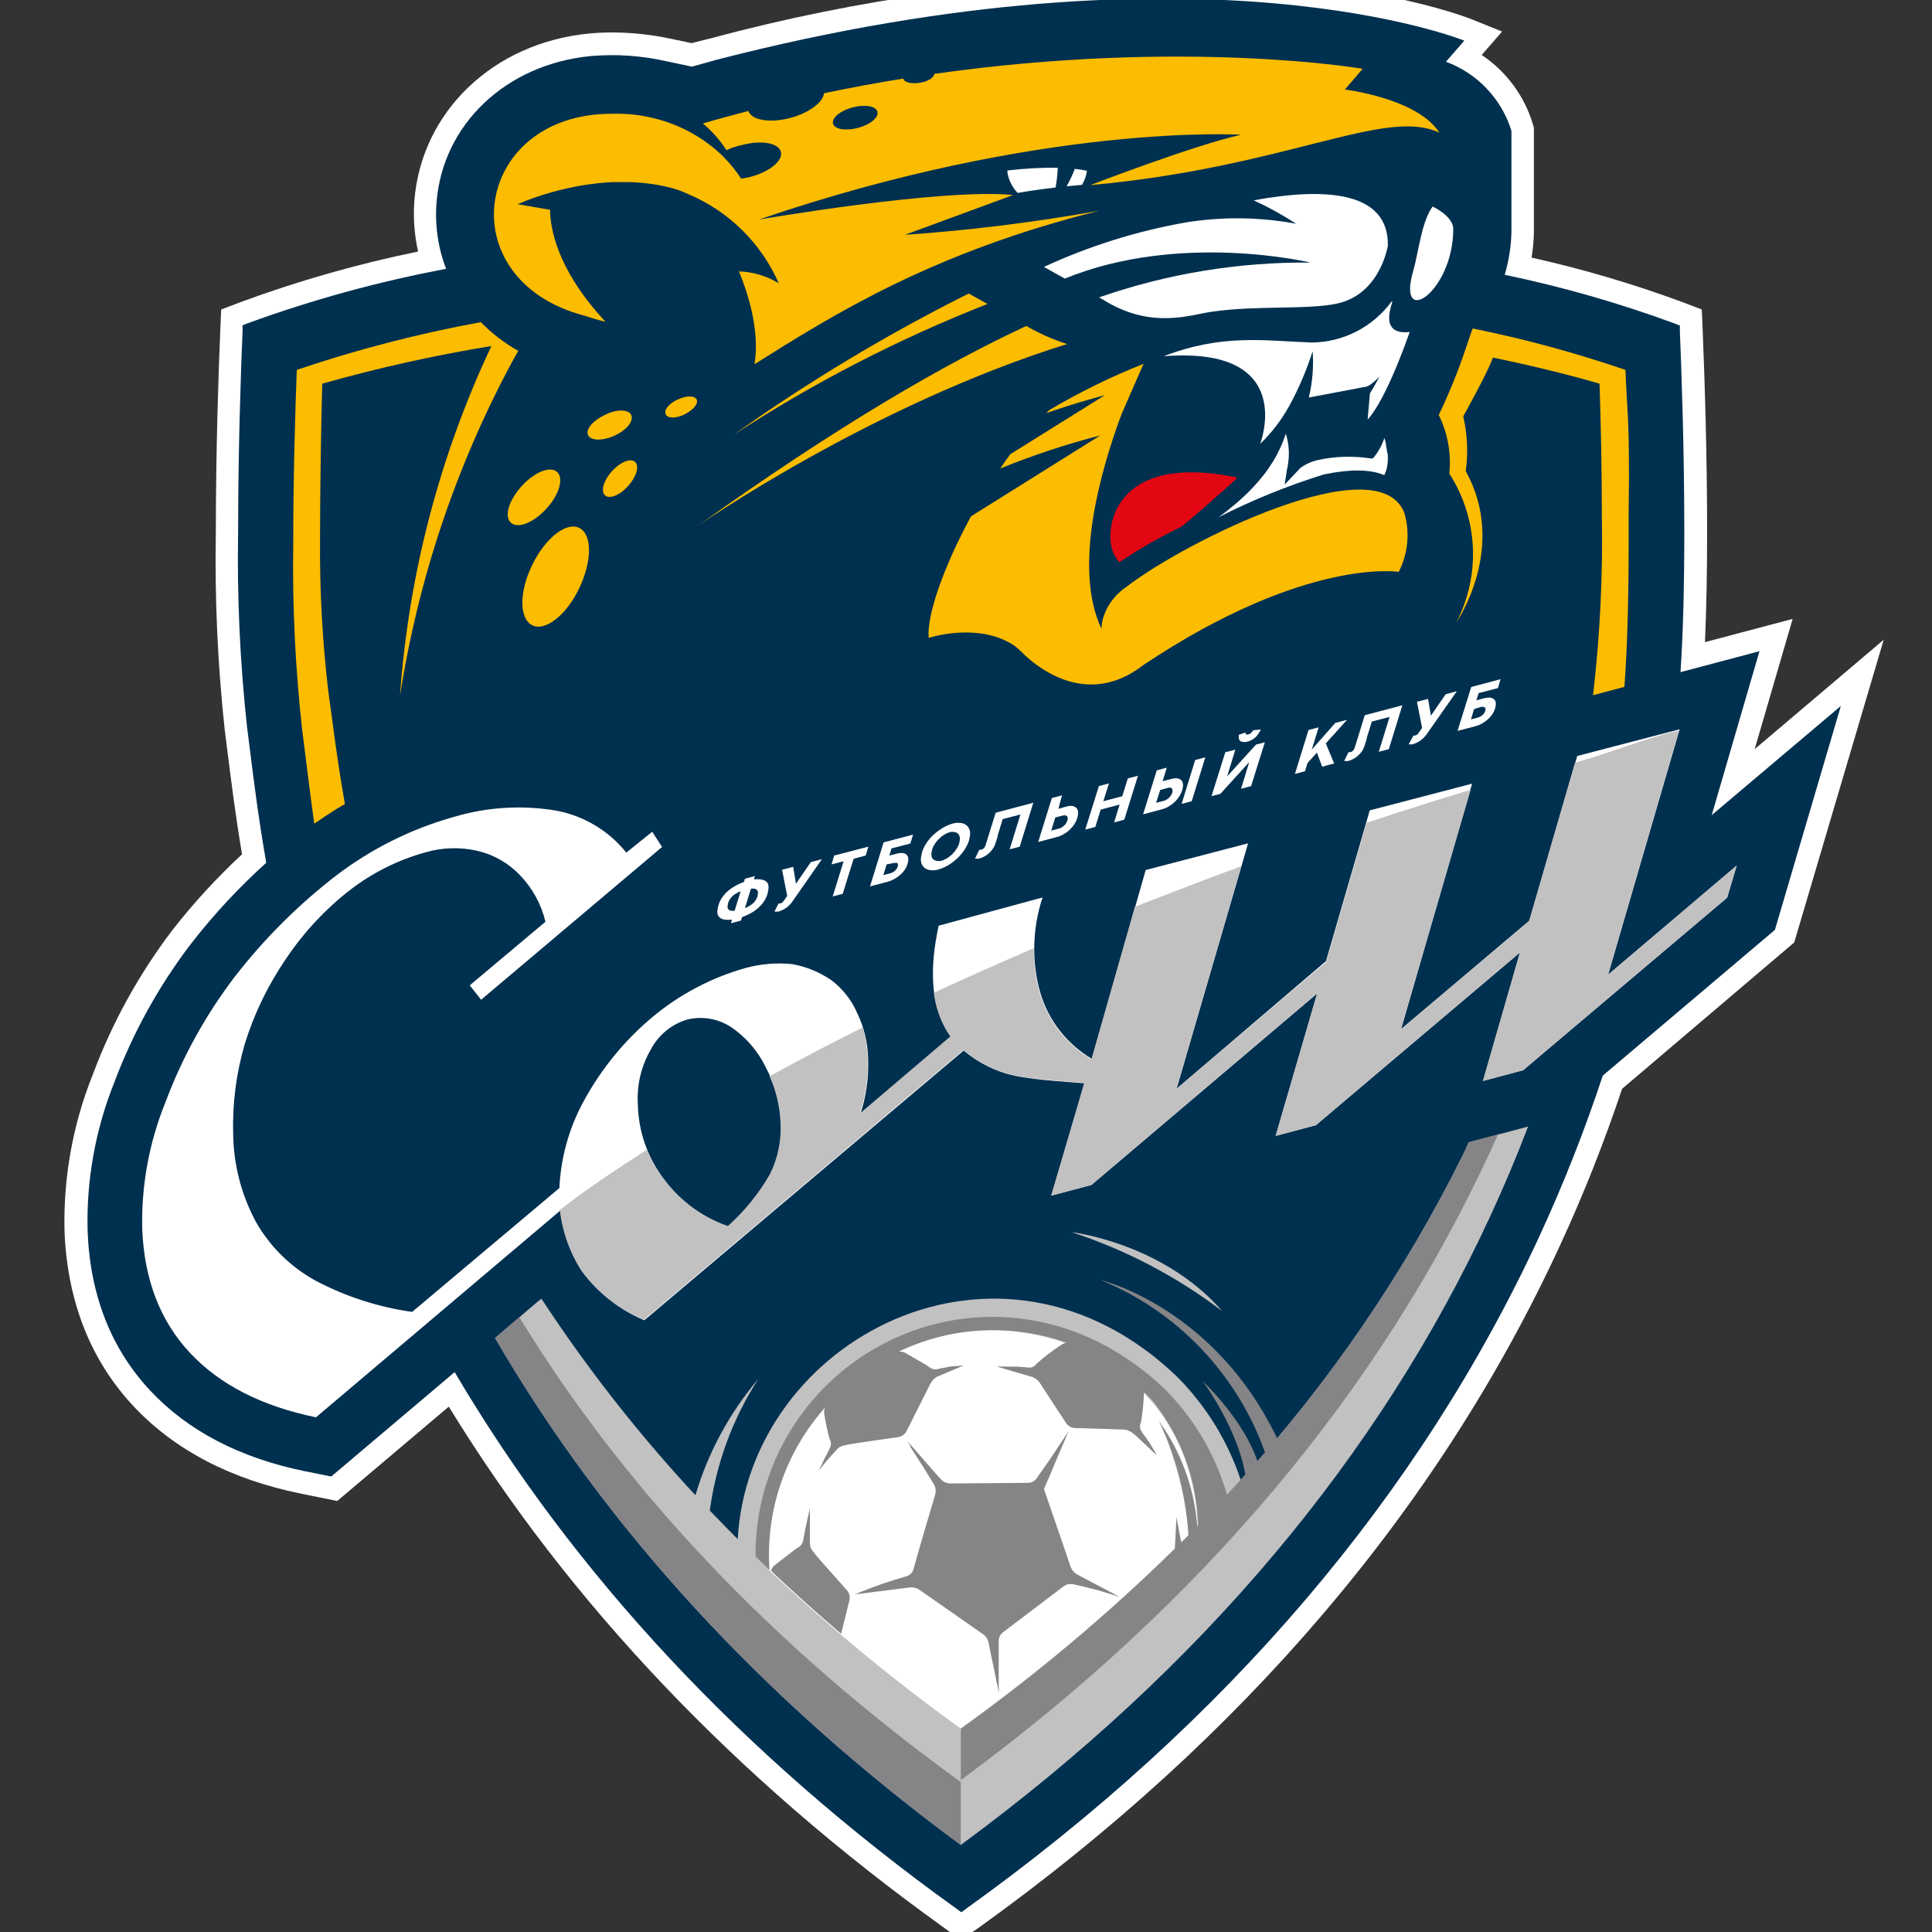 <svg width="120" height="120" viewBox="0 0 120 120" fill="none" xmlns="http://www.w3.org/2000/svg">
<rect x="0" y="0" width="120" height="120" fill="#333333" stroke="none"/>
<g clip-path="url(#clip0_973_6758)">
<g clip-path="url(#clip1_973_6758)">
<path d="M58.575 119.691C45.656 110.417 35.337 99.551 27.875 87.369L20.946 93.23L18.664 92.766C14.327 91.882 10.838 90.056 8.291 87.341C5.629 84.494 4.196 80.86 4.009 76.536C3.92 73.181 4.518 69.845 5.767 66.732C6.972 63.508 8.643 60.48 10.727 57.745C12.036 56.072 13.476 54.506 15.032 53.062C14.619 50.59 14.36 48.511 14.167 46.979L13.957 45.32C13.515 41.232 13.331 37.121 13.406 33.01C13.406 27.951 13.577 23.012 13.682 20.513L13.737 19.224L14.944 18.765C18.534 17.441 22.219 16.391 25.968 15.624C25.737 14.594 25.66 13.536 25.736 12.483C26.16 6.954 30.631 2.651 36.6 2.082C37.068 2.037 37.553 2.015 38.044 2.015C39.282 2.022 40.516 2.157 41.726 2.419L42.955 2.679L44.162 2.375C53.321 -0.086 62.752 -1.387 72.234 -1.496C84.64 -1.496 91.194 1.108 91.464 1.219L93.299 1.96L92.032 3.414C93.569 4.442 94.699 5.978 95.223 7.755L95.273 7.932V14.408C95.263 14.941 95.216 15.474 95.129 16C98.311 16.711 101.441 17.635 104.499 18.765L105.701 19.224L105.756 20.513C105.883 23.587 106.032 28.255 106.032 33.016C106.032 35.587 105.987 37.888 105.899 39.884L111.345 38.441L108.986 46.531L117 39.735L111.444 58.536L100.751 67.627C99.645 70.941 98.357 74.19 96.893 77.36C89.364 93.673 77.233 107.918 60.841 119.697L59.677 120.504L58.575 119.691Z" fill="white"/>
<path d="M114.338 43.849L106.318 50.629L109.284 40.448L104.379 41.748C104.538 39.381 104.615 36.467 104.615 33.022C104.615 27.962 104.445 23.068 104.34 20.58V20.22L103.998 20.087C100.564 18.822 97.041 17.813 93.46 17.068C93.717 16.204 93.858 15.31 93.878 14.408V8.121C93.573 7.142 93.047 6.246 92.342 5.503C91.637 4.76 90.771 4.189 89.811 3.835L90.952 2.525C90.952 2.525 74.703 -4.073 44.526 3.708L42.977 4.139L41.406 3.808C39.865 3.456 38.279 3.346 36.705 3.481C31.43 3.985 27.483 7.728 27.114 12.583C27.003 13.982 27.206 15.388 27.709 16.698C23.524 17.484 19.41 18.612 15.407 20.071L15.066 20.204V20.563C14.961 23.04 14.79 27.951 14.79 33C14.719 37.05 14.903 41.1 15.341 45.127L15.551 46.786C15.765 48.5 16.052 50.812 16.537 53.587C14.839 55.118 13.279 56.797 11.874 58.603C9.868 61.231 8.258 64.142 7.095 67.241C5.92 70.175 5.357 73.32 5.442 76.481C5.596 80.457 6.908 83.786 9.333 86.374C11.67 88.873 14.906 90.56 18.957 91.384L20.572 91.71L28.239 85.224C35.663 97.815 46.102 109.002 59.391 118.541L59.711 118.774L60.025 118.541C76.224 106.929 88.196 92.849 95.626 76.763C97.121 73.523 98.431 70.199 99.55 66.809L110.243 57.757L114.338 43.849Z" fill="#00304F"/>
<path d="M99.883 60.542L104.325 45.297L97.965 46.956L94.988 57.186L87.023 63.921L91.433 48.675L85.078 50.334L82.361 59.697L73.079 67.626L77.521 52.381L71.161 54.039L67.821 65.769C67.05 65.313 66.372 64.716 65.82 64.01C65.268 63.302 64.856 62.495 64.607 61.632C64.347 60.717 64.222 59.769 64.238 58.817C64.253 57.772 64.428 56.735 64.756 55.742L58.302 57.496C57.714 60.187 57.853 62.31 58.72 63.866C58.824 64.058 58.94 64.243 59.068 64.419L53.435 69.213C53.798 68.101 53.962 66.933 53.92 65.763C53.899 64.773 53.666 63.8 53.236 62.909C52.884 62.103 52.33 61.402 51.627 60.874C50.899 60.377 50.075 60.039 49.207 59.884C48.236 59.785 47.255 59.866 46.313 60.122C44.176 60.723 42.19 61.773 40.488 63.202C38.724 64.688 37.26 66.5 36.177 68.539C35.318 70.162 34.828 71.956 34.744 73.792L25.6 81.484C23.511 81.192 21.487 80.539 19.62 79.555C18.073 78.711 16.788 77.453 15.911 75.921C15.001 74.243 14.511 72.368 14.483 70.458C14.427 68.551 14.673 66.647 15.211 64.817C15.798 62.929 16.668 61.141 17.79 59.514C18.869 57.907 20.195 56.483 21.72 55.295C23.123 54.209 24.724 53.409 26.433 52.939C27.486 52.633 28.6 52.602 29.668 52.851C30.67 53.085 31.582 53.608 32.292 54.355C33.071 55.16 33.619 56.161 33.879 57.252L29.177 61.201L29.883 62.096L41.122 52.607L40.51 51.662L38.9 52.956C37.808 51.596 36.268 50.673 34.557 50.351C32.435 49.992 30.259 50.124 28.196 50.738C25.564 51.474 23.094 52.701 20.915 54.355C18.549 56.175 16.424 58.292 14.593 60.653C12.783 63.024 11.331 65.649 10.283 68.445C9.264 70.949 8.77 73.637 8.834 76.341C8.962 79.493 9.952 82.058 11.804 84.034C13.656 86.01 16.263 87.342 19.626 88.031L34.805 75.186C34.956 76.537 35.42 77.835 36.161 78.974C37.154 80.312 38.486 81.358 40.019 82.004L59.861 65.248C60.848 66.087 62.038 66.646 63.312 66.869C63.984 66.98 64.662 67.068 65.346 67.123C66.029 67.178 66.707 67.239 67.374 67.283L65.296 74.262L67.793 73.598L81.815 61.704L79.235 70.552L81.732 69.888L94.409 59.16L92.111 67.14L94.602 66.476L107.279 55.754L107.869 53.763L99.883 60.542ZM47.868 72.93C47.171 74.148 46.283 75.245 45.239 76.181C43.657 75.634 42.276 74.625 41.27 73.283C40.228 71.932 39.648 70.28 39.617 68.572C39.547 67.382 39.831 66.199 40.432 65.171C40.668 64.727 40.988 64.336 41.377 64.019C41.764 63.701 42.212 63.465 42.692 63.324C43.142 63.216 43.608 63.198 44.064 63.272C44.52 63.346 44.957 63.511 45.349 63.755C46.295 64.381 47.057 65.25 47.554 66.272C48.117 67.325 48.441 68.49 48.502 69.683C48.576 70.802 48.358 71.921 47.868 72.93Z" fill="white"/>
<path d="M90.894 71.671C87.248 79.034 82.593 85.85 77.065 91.921C76.257 89.502 74.9 87.304 73.102 85.5C62.079 74.933 46.525 83.206 45.819 95.598C45.235 95.012 44.658 94.42 44.088 93.823C44.478 90.911 45.506 88.122 47.098 85.655C45.309 87.761 43.98 90.219 43.195 92.872C39.668 89.08 36.467 84.996 33.627 80.662L33.34 80.894L30.75 83.106C37.629 94.946 47.351 105.519 59.676 114.593C74.602 103.622 85.664 90.478 92.581 75.502C93.457 73.606 94.235 71.753 94.912 69.973L91.22 70.951C91.126 71.184 91.016 71.422 90.894 71.671Z" fill="#C1C1C1"/>
<path d="M99.879 60.542L104.288 45.363C102.182 45.85 99.945 46.801 97.828 47.365L94.973 57.214L87.008 63.949L91.346 49.057C89.219 49.699 87.058 50.384 84.881 51.103L82.373 59.752L73.075 67.627L77.104 53.802C74.899 54.609 72.694 55.461 70.49 56.318L67.789 65.796C67.018 65.34 66.34 64.744 65.788 64.037C65.236 63.33 64.825 62.523 64.575 61.66C64.322 60.761 64.197 59.829 64.206 58.895C62.101 59.802 60.032 60.724 58 61.66C58.096 62.415 58.33 63.146 58.689 63.816C58.792 64.008 58.908 64.193 59.036 64.369L53.403 69.164C53.766 68.051 53.93 66.883 53.888 65.713C53.865 65.072 53.759 64.436 53.574 63.822C51.582 64.817 49.659 65.826 47.803 66.847C48.199 67.733 48.427 68.686 48.476 69.656C48.548 70.775 48.328 71.894 47.836 72.902C47.139 74.12 46.251 75.218 45.207 76.154C43.626 75.606 42.244 74.597 41.239 73.256C40.801 72.692 40.443 72.071 40.175 71.409C38.224 72.686 36.405 73.864 34.773 75.158C34.929 76.509 35.393 77.805 36.129 78.946C37.122 80.284 38.455 81.331 39.988 81.976L59.83 65.221C60.816 66.059 62.007 66.618 63.28 66.841C63.953 66.952 64.63 67.04 65.314 67.096C65.998 67.151 66.675 67.212 67.343 67.256L65.292 74.262L67.789 73.599L81.805 61.704L79.231 70.552L81.728 69.888L94.405 59.16L92.107 67.14L94.598 66.476L107.275 55.754L107.865 53.763L99.879 60.542Z" fill="#C1C1C1"/>
<path d="M66.555 76.529C69.93 77.631 73.097 79.292 75.924 81.445C72.226 77.188 66.555 76.529 66.555 76.529Z" fill="#C1C1C1"/>
<path d="M59.677 107.366C64.379 103.988 68.817 100.254 72.949 96.195C72.999 95.642 73.021 95.144 73.043 94.785C73.043 94.614 73.098 94.608 73.142 94.785C73.231 95.124 73.302 95.467 73.352 95.814L73.809 95.366C73.605 91.351 71.775 87.972 72.288 88.73C73.473 90.551 74.181 92.644 74.344 94.813L74.383 94.769C74.217 89.742 71.522 85.467 66.457 83.576C66.296 83.521 66.181 83.465 66.203 83.449C66.225 83.433 66.104 83.382 65.938 83.327C56.205 80.181 47.121 88.221 47.749 97.506C51.499 101.059 55.484 104.353 59.677 107.366Z" fill="white"/>
<path d="M91.245 70.945C91.129 71.189 91.019 71.426 90.898 71.675C87.769 78.011 83.882 83.94 79.323 89.332C75.41 81.17 68.365 79.506 68.365 79.506C70.722 80.471 72.849 81.924 74.608 83.77C76.367 85.615 77.718 87.812 78.573 90.217C78.414 90.4 78.265 90.588 78.105 90.77C77.234 88.154 74.71 85.793 74.71 85.793C74.71 85.793 76.87 88.713 77.35 91.6C76.975 92.014 76.589 92.424 76.209 92.838C75.498 90.361 74.171 88.106 72.351 86.285C65.13 79.373 55.154 80.977 50.083 87.447C48.01 90.07 46.896 93.328 46.93 96.676C47.217 96.958 47.481 97.229 47.795 97.517C47.67 95.689 47.91 93.854 48.503 92.12C49.096 90.387 50.028 88.79 51.246 87.425C51.193 87.542 51.174 87.672 51.191 87.8C51.275 88.337 51.389 88.869 51.533 89.393C51.576 89.466 51.602 89.547 51.608 89.632C51.615 89.716 51.602 89.801 51.571 89.88L51.401 90.234C51.269 90.469 51.149 90.711 51.042 90.958L50.855 91.334L51.345 90.742C51.527 90.538 51.758 90.261 52.012 89.996C52.266 89.731 52.464 89.747 55.755 89.266C55.87 89.254 55.981 89.213 56.077 89.147C56.173 89.082 56.252 88.993 56.306 88.89C57.237 87.032 57.629 86.263 57.794 85.931C57.891 85.752 58.036 85.605 58.213 85.506L59.866 84.809L59.437 84.848H59.387C59.196 84.848 58.992 84.875 58.775 84.931C58.575 84.959 58.376 84.999 58.18 85.052C58.089 85.061 57.998 85.05 57.912 85.022C57.825 84.993 57.746 84.947 57.678 84.886C57.502 84.754 57.127 84.549 56.212 84.024C56.087 83.957 55.944 83.933 55.804 83.957C58.983 82.425 62.631 82.191 65.979 83.305C66.067 83.33 66.152 83.365 66.233 83.41C66.126 83.421 66.023 83.459 65.935 83.52C65.389 83.876 64.869 84.272 64.381 84.704C64.332 84.776 64.267 84.835 64.192 84.878C64.116 84.92 64.032 84.944 63.945 84.947C63.568 84.905 63.189 84.882 62.81 84.881H61.917L64.122 85.528C64.311 85.602 64.474 85.731 64.59 85.898L66.205 88.376C66.266 88.469 66.347 88.546 66.443 88.602C66.539 88.657 66.646 88.689 66.756 88.696L69.782 88.79C70.006 88.803 70.219 88.891 70.388 89.039L70.598 89.216L71.833 90.377C71.752 90.196 71.656 90.022 71.546 89.858C71.357 89.544 71.149 89.243 70.923 88.956V88.923L70.868 88.857C70.827 88.778 70.806 88.691 70.806 88.602C70.806 88.514 70.827 88.427 70.868 88.348C70.967 87.744 71.03 87.135 71.055 86.523C71.055 86.523 71.055 86.484 71.055 86.462C71.265 86.667 71.452 86.861 71.606 87.015C73.349 89.214 74.339 91.917 74.428 94.724L74.362 94.801C74.201 92.641 73.496 90.558 72.312 88.746C72.293 88.716 72.271 88.688 72.246 88.663L71.976 88.221L72.527 89.487C73.254 91.36 73.692 93.333 73.828 95.338C73.673 95.498 73.525 95.659 73.365 95.813C73.365 95.747 73.365 95.68 73.326 95.609L73.073 94.221L73.012 95.68C73.012 95.841 73.012 96.018 72.973 96.201C68.833 100.257 64.388 103.99 59.679 107.365V110.562C74.605 99.596 85.667 86.451 92.584 71.477C92.739 71.134 92.893 70.796 93.042 70.459L91.245 70.945Z" fill="#858486"/>
<path d="M61.382 101.945C61.487 102.427 61.52 102.659 62.032 105.087C62.071 105.252 62.032 104.965 62.032 104.793C62.032 102.327 62.032 102.36 62.032 101.901C62.035 101.806 62.058 101.712 62.1 101.626C62.142 101.54 62.202 101.464 62.275 101.403L66.1 98.5C66.264 98.398 66.462 98.362 66.651 98.401C67.496 98.578 68.332 98.799 69.154 99.064C69.319 99.114 69.594 99.219 69.446 99.136L66.872 97.776C66.705 97.671 66.576 97.516 66.502 97.333C66.354 96.886 65.951 95.702 64.849 92.506C64.876 92.399 64.915 92.295 64.965 92.196L65.207 91.643C65.345 91.311 65.483 90.98 65.615 90.67L66.37 88.9L65.268 90.56L64.689 91.389L64.369 91.848C64.31 91.922 64.236 91.983 64.151 92.027C64.067 92.071 63.974 92.096 63.879 92.102L59.001 92.141C58.807 92.134 58.622 92.055 58.483 91.92L58.191 91.605L56.372 89.525L56.537 89.807V89.857L57.474 91.323L57.888 92.003L58.031 92.24C58.119 92.411 58.142 92.607 58.097 92.793C57.827 93.711 56.995 96.493 56.73 97.494C56.699 97.584 56.649 97.666 56.583 97.734C56.517 97.803 56.438 97.857 56.35 97.892C55.242 98.2 54.156 98.58 53.098 99.031L56.537 98.594C56.731 98.582 56.924 98.63 57.088 98.732L61.051 101.498C61.208 101.606 61.324 101.764 61.382 101.945Z" fill="#858486"/>
<path d="M50.305 95.872C50.305 95.773 50.305 95.679 50.305 95.585C50.305 94.236 50.305 93.699 50.305 93.699C50.305 93.699 50.007 94.938 49.891 95.646C49.879 95.75 49.84 95.85 49.778 95.935C49.716 96.02 49.634 96.088 49.539 96.132C49.34 96.26 48.987 96.547 48.094 97.238C47.996 97.325 47.925 97.438 47.891 97.565C49.291 98.892 50.742 100.195 52.245 101.474C52.361 100.993 52.526 100.33 52.758 99.401C52.785 99.291 52.785 99.176 52.759 99.066C52.732 98.956 52.678 98.855 52.603 98.77C50.454 96.343 50.305 96.26 50.305 95.872Z" fill="#858486"/>
<path d="M32.255 81.812L30.75 83.112C37.629 94.946 47.351 105.519 59.676 114.593V110.684C48.04 102.278 38.847 92.596 32.255 81.812Z" fill="#858486"/>
<path d="M34.604 29.312C34.18 28.93 33.199 29.312 32.4 30.196C31.6 31.081 31.297 32.082 31.738 32.469C32.179 32.856 33.138 32.469 33.943 31.59C34.748 30.71 35.023 29.698 34.604 29.312Z" fill="#FCBC00"/>
<path d="M29.866 20.01C25.989 20.719 22.168 21.709 18.434 22.974C18.335 25.578 18.214 29.61 18.214 33.757C18.155 37.614 18.339 41.47 18.765 45.303L18.969 46.913C19.112 48.063 19.288 49.495 19.52 51.16C19.988 50.833 20.462 50.518 20.936 50.225C21.096 50.126 21.262 50.037 21.422 49.943C21.041 47.786 20.799 45.967 20.617 44.579L20.396 42.981C20.023 39.821 19.85 36.641 19.878 33.458C19.878 30.257 19.955 25.755 20.016 23.831C23.471 22.852 26.978 22.071 30.522 21.492C27.3 28.321 25.375 35.693 24.844 43.23C25.971 35.978 28.319 28.971 31.789 22.509C31.789 22.509 32.12 21.923 32.192 21.796C31.337 21.312 30.554 20.711 29.866 20.01Z" fill="#FCBC00"/>
<path d="M35.977 32.788C35.167 32.395 33.861 33.43 33.051 35.1C32.241 36.77 32.246 38.418 33.051 38.833C33.855 39.247 35.184 38.208 35.977 36.537C36.772 34.868 36.799 33.197 35.977 32.788Z" fill="#FCBC00"/>
<path d="M61.333 18.881L60.17 18.229C55.087 20.772 50.208 23.704 45.574 26.999C50.54 23.766 55.819 21.046 61.333 18.881Z" fill="#FCBC00"/>
<path d="M36.325 19.612C36.744 19.756 37.179 19.883 37.609 19.988C34.892 17.074 34.258 14.669 34.17 13.27V13.032L32.153 12.683C32.844 12.385 33.555 12.136 34.28 11.937C35.49 11.594 36.734 11.384 37.99 11.312H38.056H38.607H39.009C39.798 11.323 40.583 11.415 41.352 11.588C41.844 11.689 42.321 11.851 42.774 12.07C45.276 13.128 47.279 15.107 48.374 17.599C47.628 17.14 46.774 16.884 45.899 16.858C46.401 18.07 47.222 20.486 46.864 22.621C51.741 19.557 57.887 15.681 68.282 13.087C64.287 13.804 60.255 14.304 56.206 14.586L62.925 12.114C58.515 11.671 47.123 13.64 47.123 13.64C64.816 7.596 77.085 8.37 77.085 8.37C74.197 9.006 67.715 11.5 67.715 11.5C79.934 10.394 86.075 6.628 89.404 8.248C88.07 6.108 83.534 5.561 83.534 5.561L84.636 4.272C84.636 4.272 73.618 2.376 58.025 4.588C58.025 4.82 57.628 5.063 57.138 5.141C56.647 5.218 56.162 5.141 56.107 4.881C54.505 5.135 52.862 5.439 51.179 5.793C51.124 6.346 50.275 7.004 49.112 7.319C47.839 7.662 46.676 7.469 46.483 6.894C45.552 7.137 44.604 7.391 43.656 7.668C44.224 8.144 44.719 8.703 45.122 9.327C45.424 9.184 45.742 9.079 46.07 9.012C47.266 8.685 48.352 8.873 48.501 9.426C48.65 9.979 47.801 10.671 46.61 10.986C46.412 11.036 46.219 11.069 46.032 11.096C45.949 10.964 45.855 10.831 45.761 10.704C45.667 10.576 45.657 10.571 45.607 10.505C45.486 10.35 45.359 10.195 45.232 10.051L45.023 9.835C44.946 9.753 44.868 9.67 44.786 9.592C43.622 8.505 42.201 7.734 40.657 7.353C39.786 7.134 38.888 7.037 37.99 7.065C29.364 7.071 27.826 17.417 36.325 19.612ZM52.949 6.672C53.709 6.468 54.404 6.584 54.497 6.938C54.591 7.292 54.051 7.745 53.29 7.944C52.53 8.143 51.836 8.033 51.741 7.679C51.648 7.325 52.188 6.877 52.949 6.672Z" fill="#FCBC00"/>
<path d="M39.206 25.776C39.04 25.416 38.302 25.4 37.552 25.776C36.802 26.152 36.362 26.666 36.527 27.026C36.692 27.385 37.431 27.396 38.181 27.053C38.93 26.71 39.371 26.152 39.206 25.776Z" fill="#FCBC00"/>
<path d="M69.974 36.444C69.433 36.803 68.997 37.299 68.711 37.882C68.7 37.904 68.691 37.925 68.684 37.949C68.519 38.295 68.427 38.671 68.414 39.054C66.644 35.305 68.314 29.344 69.665 25.711L71.026 22.598C69.009 23.398 67.058 24.356 65.189 25.462C65.118 25.523 65.057 25.595 64.991 25.656C67.196 24.898 68.618 24.55 68.618 24.55L62.753 28.21C62.538 28.504 62.334 28.797 62.125 29.101C64.149 28.277 66.226 27.59 68.342 27.044L60.312 32.07C58.614 35.189 57.556 38.23 57.682 39.602H57.76L57.886 39.563C58.603 39.37 61.122 38.828 63.017 40.116C63.16 40.222 63.295 40.339 63.42 40.465C64.219 41.283 67.438 44.126 71.065 41.272C81.135 34.575 86.878 35.521 86.878 35.521C87.452 34.399 87.58 33.101 87.236 31.888C85.654 27.608 73.49 33.707 69.974 36.444Z" fill="#FCBC00"/>
<path d="M38.007 29.272C37.495 29.825 37.296 30.511 37.577 30.765C37.858 31.019 38.498 30.765 39.016 30.184C39.534 29.604 39.727 28.946 39.446 28.691C39.165 28.437 38.525 28.697 38.007 29.272Z" fill="#FCBC00"/>
<path d="M101.18 29.731C101.18 25.628 101.059 25.589 100.96 22.974C97.856 21.913 94.688 21.054 91.474 20.402C91.423 20.518 91.379 20.636 91.342 20.756L90.983 21.812C90.525 23.164 89.983 24.486 89.363 25.772C89.92 26.9 90.148 28.164 90.019 29.416C90.9 30.781 91.405 32.356 91.482 33.98C91.558 35.604 91.204 37.22 90.454 38.662C90.454 38.662 93.679 34.011 91.038 29.261C91.197 28.128 91.144 26.975 90.885 25.86C90.885 25.86 92.356 23.217 92.676 22.338L92.737 22.211C95.387 22.764 97.598 23.317 99.35 23.831C99.428 26.198 99.494 29.118 99.494 32.065C99.559 35.693 99.386 39.321 98.976 42.925L98.943 43.18L100.431 42.787L100.894 42.666C101.07 40.332 101.158 37.351 101.158 33.757C101.158 33.071 101.158 32.386 101.158 31.706C101.158 31.025 101.18 30.412 101.18 29.731Z" fill="#FCBC00"/>
<path d="M63.747 20.246C58.665 22.607 51.996 26.462 43.32 32.677C43.32 32.677 54.052 25.179 66.277 21.369C65.396 21.088 64.547 20.711 63.747 20.246Z" fill="#FCBC00"/>
<path d="M42.09 24.816C41.539 25.065 41.225 25.474 41.346 25.734C41.467 25.994 41.997 26.005 42.526 25.734C43.055 25.463 43.391 25.076 43.27 24.816C43.149 24.556 42.619 24.567 42.09 24.816Z" fill="#FCBC00"/>
<path d="M45.464 57.122C45.324 57.138 45.184 57.138 45.044 57.122C44.937 57.115 44.833 57.081 44.741 57.022C44.664 56.968 44.607 56.891 44.576 56.801C44.548 56.689 44.548 56.571 44.576 56.458C44.602 56.265 44.662 56.078 44.753 55.906C44.849 55.735 44.967 55.579 45.105 55.441C45.255 55.296 45.422 55.17 45.602 55.065C45.793 54.95 45.996 54.855 46.207 54.783L46.268 54.578L46.891 54.418L46.825 54.623C46.966 54.604 47.108 54.604 47.249 54.623C47.355 54.633 47.456 54.668 47.547 54.722C47.627 54.774 47.687 54.852 47.718 54.943C47.744 55.058 47.744 55.177 47.718 55.291C47.692 55.486 47.631 55.673 47.536 55.845C47.443 56.017 47.324 56.173 47.183 56.309C47.036 56.455 46.872 56.581 46.693 56.685C46.5 56.799 46.297 56.893 46.086 56.967L46.026 57.177L45.403 57.343L45.464 57.122ZM45.199 56.226C45.184 56.286 45.184 56.349 45.199 56.409C45.216 56.454 45.246 56.493 45.287 56.519C45.331 56.549 45.383 56.566 45.436 56.569C45.5 56.58 45.565 56.58 45.629 56.569L46.004 55.358C45.902 55.397 45.804 55.445 45.712 55.502C45.533 55.6 45.385 55.748 45.287 55.928C45.238 56.026 45.208 56.133 45.199 56.243V56.226ZM47.068 55.54C47.085 55.481 47.085 55.418 47.068 55.358C47.055 55.312 47.025 55.273 46.985 55.248C46.942 55.219 46.893 55.202 46.841 55.197C46.776 55.187 46.709 55.187 46.643 55.197L46.268 56.403C46.37 56.366 46.467 56.32 46.56 56.265C46.648 56.212 46.73 56.148 46.803 56.077C46.874 56.006 46.935 55.926 46.985 55.839C47.028 55.751 47.056 55.655 47.068 55.557V55.54Z" fill="white"/>
<path d="M48.355 56.119H48.41H48.449C48.489 56.109 48.528 56.094 48.565 56.075C48.601 56.049 48.633 56.017 48.658 55.981L48.895 55.644L48.575 54.023L49.264 53.841L49.441 54.886L50.361 53.548L51.05 53.365L49.204 56.014C49.148 56.095 49.084 56.17 49.011 56.236C48.946 56.302 48.874 56.361 48.796 56.412C48.722 56.461 48.645 56.504 48.565 56.539C48.492 56.574 48.416 56.602 48.338 56.622H48.2H48.102L48.355 56.119Z" fill="white"/>
<path d="M52.398 53.493L51.648 53.692L51.814 53.139L53.936 52.586L53.77 53.139L53.021 53.338L52.343 55.517L51.72 55.683L52.398 53.493Z" fill="white"/>
<path d="M55.704 53.023C55.814 52.99 55.93 52.977 56.045 52.985C56.129 52.987 56.209 53.014 56.277 53.062C56.336 53.109 56.38 53.172 56.404 53.245C56.421 53.332 56.421 53.422 56.404 53.51C56.389 53.607 56.361 53.702 56.321 53.792C56.281 53.885 56.231 53.974 56.172 54.057C56.108 54.142 56.039 54.221 55.963 54.295C55.882 54.368 55.797 54.436 55.709 54.5C55.62 54.557 55.528 54.608 55.434 54.655C55.34 54.701 55.242 54.738 55.142 54.765L54.039 55.053L54.883 52.321L56.712 51.84L56.542 52.393L55.373 52.697L55.235 53.14L55.704 53.023ZM55.07 53.692L54.866 54.356L55.307 54.24C55.362 54.222 55.416 54.2 55.467 54.174C55.516 54.143 55.562 54.108 55.605 54.068C55.646 54.026 55.683 53.98 55.715 53.93C55.741 53.88 55.76 53.826 55.77 53.77C55.782 53.736 55.782 53.699 55.77 53.665C55.76 53.639 55.743 53.615 55.72 53.598C55.691 53.591 55.661 53.591 55.632 53.598H55.522L55.07 53.692Z" fill="white"/>
<path d="M57.225 53.143C57.248 52.998 57.288 52.857 57.346 52.723C57.412 52.576 57.492 52.435 57.583 52.302C57.682 52.166 57.791 52.036 57.909 51.915C58.03 51.797 58.161 51.688 58.3 51.589C58.436 51.49 58.58 51.402 58.73 51.324C58.873 51.252 59.022 51.195 59.176 51.152C59.336 51.108 59.502 51.095 59.666 51.114C59.797 51.126 59.922 51.176 60.025 51.257C60.123 51.335 60.194 51.441 60.229 51.562C60.266 51.705 60.266 51.855 60.229 51.998C60.209 52.144 60.168 52.285 60.108 52.419C60.041 52.566 59.962 52.706 59.87 52.839C59.772 52.977 59.663 53.108 59.545 53.232C59.421 53.352 59.291 53.464 59.154 53.569C59.019 53.67 58.875 53.759 58.724 53.834C58.582 53.908 58.432 53.966 58.278 54.006C58.119 54.054 57.952 54.069 57.787 54.05C57.658 54.033 57.535 53.984 57.429 53.906C57.333 53.827 57.262 53.721 57.225 53.602C57.185 53.452 57.185 53.294 57.225 53.143ZM57.864 52.928C57.845 53.015 57.845 53.106 57.864 53.193C57.882 53.265 57.92 53.331 57.975 53.381C58.033 53.429 58.104 53.459 58.179 53.47C58.269 53.488 58.363 53.488 58.454 53.47C58.547 53.446 58.635 53.411 58.718 53.364C58.809 53.32 58.894 53.266 58.972 53.204C59.054 53.143 59.13 53.075 59.198 52.999C59.27 52.925 59.335 52.843 59.391 52.756C59.448 52.677 59.496 52.592 59.534 52.502C59.571 52.413 59.595 52.32 59.606 52.225C59.626 52.138 59.626 52.047 59.606 51.96C59.586 51.889 59.548 51.824 59.496 51.772C59.437 51.724 59.367 51.693 59.292 51.683C59.199 51.662 59.103 51.662 59.011 51.683C58.874 51.721 58.743 51.781 58.625 51.86C58.495 51.942 58.377 52.041 58.272 52.153C58.166 52.263 58.076 52.385 58.002 52.518C57.931 52.645 57.884 52.783 57.864 52.928Z" fill="white"/>
<path d="M63.38 50.589L62.278 50.877L61.97 51.889V51.944L61.837 52.37C61.796 52.5 61.734 52.623 61.655 52.735C61.584 52.84 61.499 52.935 61.402 53.017C61.227 53.166 61.022 53.273 60.801 53.332C60.755 53.337 60.709 53.337 60.663 53.332H60.559L60.828 52.779H60.95C61.013 52.763 61.071 52.728 61.115 52.68C61.162 52.622 61.197 52.557 61.22 52.486L61.358 52.033L61.843 50.479L64.18 49.859L63.336 52.591L62.713 52.752L63.38 50.589Z" fill="white"/>
<path d="M66.254 50.092C66.361 50.06 66.473 50.049 66.584 50.059C66.668 50.067 66.747 50.098 66.816 50.147C66.877 50.198 66.922 50.265 66.948 50.341C66.968 50.437 66.968 50.537 66.948 50.634C66.924 50.788 66.873 50.938 66.799 51.076C66.719 51.222 66.618 51.356 66.502 51.474C66.384 51.597 66.251 51.703 66.105 51.79C65.963 51.879 65.809 51.947 65.647 51.988L64.484 52.298L65.333 49.566L65.961 49.4L65.741 50.236L66.254 50.092ZM66.05 50.645L65.543 50.777L65.295 51.59L65.802 51.458C65.863 51.44 65.921 51.412 65.972 51.375C66.03 51.337 66.084 51.292 66.132 51.242C66.18 51.19 66.22 51.132 66.254 51.071C66.28 51.014 66.301 50.955 66.314 50.894C66.323 50.853 66.323 50.812 66.314 50.772C66.304 50.741 66.287 50.712 66.265 50.689C66.24 50.666 66.21 50.65 66.176 50.645C66.134 50.638 66.091 50.64 66.05 50.651V50.645Z" fill="white"/>
<path d="M68.255 48.825L68.878 48.659L68.531 49.765L69.705 49.455L70.052 48.349L70.681 48.184L69.831 50.91L69.203 51.081L69.54 49.975L68.365 50.285L68.034 51.363L67.406 51.529L68.255 48.825Z" fill="white"/>
<path d="M72.775 48.377C72.88 48.346 72.991 48.335 73.1 48.344C73.186 48.349 73.268 48.38 73.337 48.433C73.4 48.48 73.445 48.549 73.464 48.626C73.487 48.721 73.487 48.819 73.464 48.914C73.441 49.069 73.388 49.22 73.31 49.356C73.147 49.651 72.909 49.898 72.621 50.069C72.48 50.161 72.326 50.228 72.163 50.268L71 50.578L71.849 47.846L72.472 47.68L72.213 48.521L72.775 48.377ZM72.571 48.931L72.064 49.063L71.805 49.865L72.317 49.732C72.378 49.712 72.435 49.684 72.488 49.649C72.603 49.572 72.698 49.468 72.764 49.345C72.797 49.292 72.817 49.231 72.824 49.168C72.832 49.128 72.832 49.087 72.824 49.046C72.815 49.016 72.798 48.987 72.775 48.963C72.75 48.941 72.719 48.926 72.687 48.919C72.648 48.916 72.608 48.919 72.571 48.931ZM73.392 49.931L74.021 49.765L74.864 47.039L74.235 47.205L73.392 49.931Z" fill="white"/>
<path d="M76.104 46.724L76.727 46.564L76.22 48.223L78.011 46.249L78.562 46.105L77.708 48.825L77.085 48.991L77.592 47.333L75.801 49.306L75.25 49.45L76.104 46.724ZM78.309 45.309C78.275 45.396 78.23 45.48 78.177 45.557C78.122 45.639 78.059 45.715 77.989 45.784C77.915 45.852 77.834 45.912 77.747 45.961C77.652 46.011 77.552 46.05 77.449 46.077C77.362 46.095 77.272 46.095 77.185 46.077C77.124 46.076 77.065 46.052 77.019 46.011C76.977 45.97 76.952 45.914 76.948 45.856C76.933 45.783 76.933 45.708 76.948 45.635L77.367 45.496C77.365 45.52 77.365 45.544 77.367 45.569C77.363 45.585 77.363 45.602 77.367 45.618C77.385 45.622 77.404 45.622 77.422 45.618H77.521C77.558 45.611 77.593 45.597 77.626 45.579L77.708 45.524L77.774 45.447L77.841 45.358L78.309 45.309Z" fill="white"/>
<path d="M81.477 46.559L82.938 44.901L83.67 44.707L82.348 46.172L82.866 47.422L82.122 47.621L81.796 46.747L81.212 47.394L81.058 47.903L80.43 48.069L81.273 45.343L81.901 45.177L81.477 46.559Z" fill="white"/>
<path d="M86.31 44.529L85.208 44.817L84.894 45.823V45.884L84.761 46.304C84.724 46.437 84.665 46.562 84.585 46.675C84.509 46.778 84.422 46.872 84.326 46.957C84.234 47.033 84.134 47.1 84.029 47.156C83.933 47.202 83.833 47.241 83.731 47.272H83.593H83.488L83.758 46.719H83.813H83.852H83.879C83.94 46.702 83.995 46.67 84.04 46.625C84.088 46.569 84.124 46.503 84.144 46.431L84.288 45.978L84.767 44.424L87.104 43.805L86.261 46.531L85.638 46.697L86.31 44.529Z" fill="white"/>
<path d="M87.79 45.69H87.845H87.884L87.999 45.64C88.036 45.616 88.067 45.586 88.093 45.551L88.33 45.214L88.01 43.588L88.699 43.411L88.876 44.451L89.796 43.118L90.485 42.935L88.6 45.623C88.542 45.702 88.477 45.776 88.407 45.844C88.336 45.911 88.264 45.966 88.192 46.021C88.117 46.068 88.04 46.11 87.961 46.149L87.735 46.232H87.597H87.492L87.79 45.69Z" fill="white"/>
<path d="M92.196 43.367C92.307 43.337 92.422 43.324 92.538 43.328C92.621 43.334 92.701 43.363 92.769 43.411C92.831 43.456 92.876 43.52 92.896 43.593C92.916 43.679 92.916 43.768 92.896 43.854C92.884 43.952 92.856 44.047 92.813 44.136C92.774 44.23 92.725 44.319 92.664 44.401C92.602 44.486 92.532 44.566 92.455 44.639C92.377 44.715 92.292 44.783 92.201 44.844C92.115 44.905 92.022 44.959 91.926 45.004C91.832 45.047 91.734 45.082 91.634 45.109L90.531 45.396L91.38 42.67L93.204 42.184L93.039 42.737L91.838 43.052L91.7 43.5L92.196 43.367ZM91.562 44.036L91.363 44.683L91.799 44.567C91.854 44.55 91.908 44.528 91.959 44.501C92.011 44.472 92.059 44.437 92.102 44.395C92.141 44.353 92.177 44.307 92.207 44.257C92.236 44.208 92.254 44.154 92.262 44.097C92.271 44.062 92.271 44.026 92.262 43.992C92.251 43.966 92.232 43.944 92.207 43.931C92.182 43.915 92.153 43.906 92.124 43.903C92.086 43.898 92.047 43.898 92.008 43.903L91.562 44.036Z" fill="white"/>
<path d="M68.499 18.604L68.267 18.471C72.487 16.999 76.928 16.268 81.396 16.309C81.396 16.309 73.31 14.368 66.14 17.304L64.839 16.58C67.647 15.28 70.611 14.351 73.658 13.815C75.927 13.448 78.243 13.476 80.503 13.898C79.663 13.347 78.782 12.861 77.868 12.443C82.355 11.619 86.258 11.89 86.203 15.252C86.203 15.252 85.745 18.283 83.033 18.858C81.181 19.251 78.073 18.957 75.267 19.361C73.944 19.549 71.486 20.489 68.499 18.604ZM88.975 12.836C88.28 13.809 88.121 15.64 87.773 16.84C86.742 20.451 90.248 18.145 90.264 14.252C90.292 13.433 88.997 12.836 88.997 12.836H88.975ZM86.164 28.126C86.147 27.974 86.121 27.822 86.087 27.673C86.09 27.649 86.09 27.625 86.087 27.601C86.061 27.464 86.028 27.332 85.987 27.203C85.85 27.624 85.639 28.017 85.365 28.364L85.271 28.474H85.133C84.034 28.304 82.912 28.34 81.826 28.579C81.45 28.669 81.094 28.831 80.779 29.055L79.792 30.1L79.919 29.287C79.919 29.204 79.952 29.121 79.968 29.038L80.002 28.812C80.103 28.185 80.056 27.543 79.864 26.937C79.787 27.186 79.695 27.43 79.588 27.667C79.552 27.756 79.512 27.843 79.467 27.927C79.395 28.082 79.318 28.231 79.236 28.381L79.064 28.674L78.822 29.044C78.75 29.144 78.684 29.249 78.613 29.343C78.541 29.436 78.453 29.542 78.376 29.641C78.02 30.08 77.633 30.492 77.218 30.875L77.13 30.957C76.981 31.09 76.832 31.223 76.678 31.35C76.347 31.626 76.011 31.903 75.675 32.13C77.778 31.061 79.966 30.171 82.217 29.47C83.722 29.155 85.045 29.116 85.949 29.503H85.987C86.051 29.377 86.1 29.243 86.131 29.105C86.204 28.79 86.223 28.464 86.186 28.143L86.164 28.126ZM86.434 18.725C85.861 19.508 85.115 20.145 84.254 20.588C83.393 21.03 82.441 21.265 81.474 21.275C78.541 21.164 75.918 20.722 72.285 22.126C80.636 21.474 78.271 27.573 78.271 27.573C78.986 26.879 79.595 26.084 80.079 25.212C80.67 24.13 81.155 22.992 81.529 21.817C81.601 22.782 81.521 23.752 81.291 24.692L84.879 24.012C84.879 24.012 85.128 23.968 85.679 23.392C85.376 23.99 85.089 24.432 85.089 24.432L84.946 26.058C86.153 24.753 87.558 20.622 87.558 20.622C85.403 20.865 86.687 18.449 86.456 18.742L86.434 18.725ZM65.677 10.419C64.636 10.408 63.596 10.465 62.562 10.591C62.572 10.712 62.592 10.832 62.623 10.95C62.73 11.338 62.931 11.693 63.207 11.984C63.99 11.846 64.789 11.736 65.561 11.647C65.638 11.248 65.684 10.843 65.699 10.436L65.677 10.419ZM67.49 10.602C67.248 10.55 67.003 10.513 66.757 10.491C66.617 10.864 66.447 11.224 66.25 11.57L67.209 11.481C67.363 11.215 67.466 10.923 67.512 10.618L67.49 10.602Z" fill="white"/>
<path d="M76.805 29.725C76.823 29.707 76.838 29.686 76.849 29.664C68.736 27.955 68.482 33.424 69.259 34.541C69.333 34.678 69.422 34.806 69.524 34.923C70.756 34.095 72.045 33.355 73.382 32.711C73.674 32.517 76.733 29.824 76.805 29.725Z" fill="#E30613"/>
</g>
</g>
<defs>
<clipPath id="clip0_973_6758">
<rect width="120" height="120" fill="white"/>
</clipPath>
<clipPath id="clip1_973_6758">
<rect width="113" height="122" fill="white" transform="translate(4 -1.496)"/>
</clipPath>
</defs>
</svg>